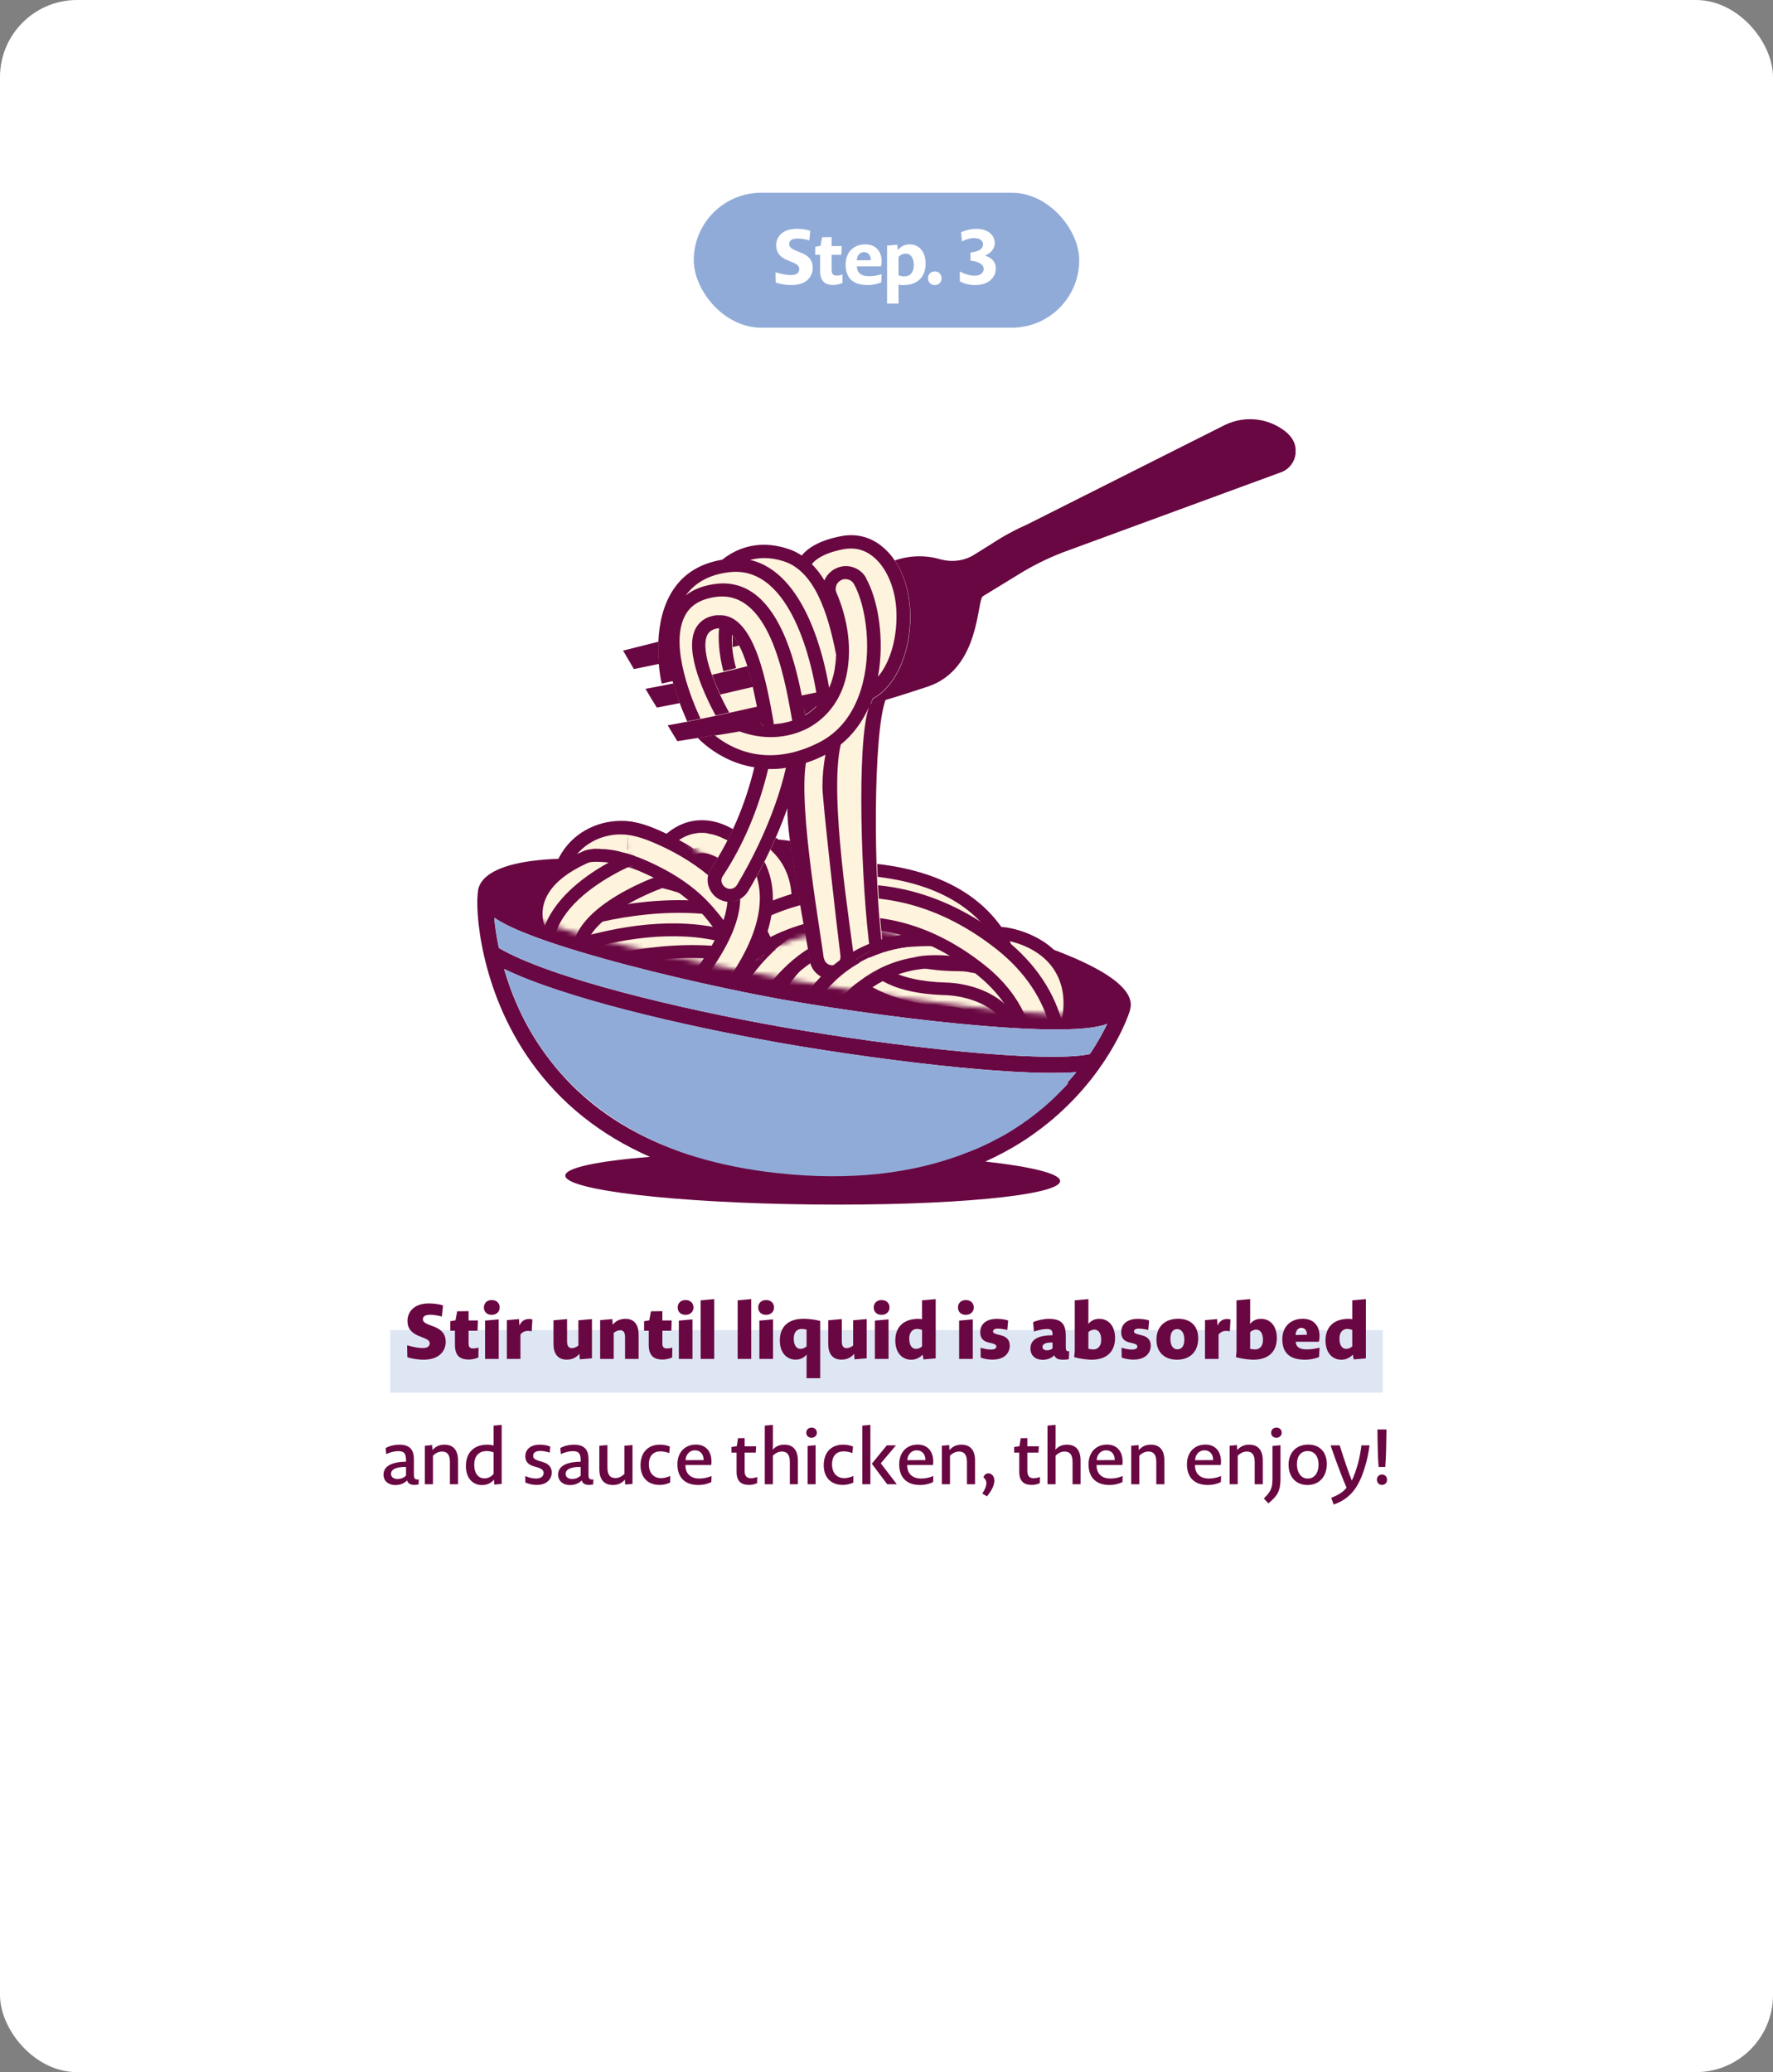 <?xml version="1.0" encoding="UTF-8"?> <svg xmlns="http://www.w3.org/2000/svg" width="368" height="430" viewBox="0 0 368 430" fill="none"><rect x="0" y="0" width="368" height="430" fill="#808080" stroke="none"/><rect width="368" height="430" rx="16" fill="white"></rect><rect x="144" y="40" width="80" height="28" rx="14" fill="#91ABD8"></rect><path d="M168.687 55.592C168.687 57.144 167.663 59.16 164.239 59.16C163.359 59.16 162.031 59.016 161.007 58.616L160.959 56.504C162.383 56.936 163.343 57.08 164.143 57.08C165.503 57.08 165.887 56.456 165.887 55.848C165.887 55.352 165.695 54.952 164.591 54.472L163.839 54.168C161.599 53.32 161.103 52.2 161.103 50.888C161.119 49.144 162.415 47.48 165.359 47.48C166.143 47.48 167.215 47.576 168.175 47.88L167.983 49.88C166.927 49.592 166.127 49.496 165.567 49.496C164.239 49.496 163.807 50.008 163.807 50.632C163.807 51.16 164.031 51.544 165.343 52.072L166.095 52.376C168.207 53.16 168.687 54.328 168.687 55.592ZM174.845 58.728C174.221 59 173.517 59.144 172.973 59.144C171.501 59.144 170.221 58.584 170.221 56.232V52.872H169.213V51.208L170.301 51.032L170.621 49.24L172.605 49.208V51.064H174.717L174.621 52.872H172.605V55.976C172.605 56.92 173.021 57.192 173.677 57.192C173.965 57.192 174.317 57.16 174.877 56.968L174.845 58.728ZM182.908 58.584C182.044 58.968 181.004 59.16 180.108 59.16C176.716 59.16 175.516 57.368 175.516 54.888C175.516 52.424 177.084 50.712 179.612 50.712C181.676 50.712 182.988 52.04 182.988 54.28C182.988 54.552 182.956 54.904 182.86 55.272H177.852C177.868 56.6 178.716 57.32 180.348 57.32C181.1 57.32 181.932 57.224 182.988 56.904L182.908 58.584ZM180.748 53.992C180.748 52.92 180.156 52.328 179.324 52.328C178.572 52.328 177.9 52.888 177.836 54.024L180.748 53.992ZM192.117 54.696C192.117 57.336 190.581 59.176 187.381 59.176C187.061 59.176 186.757 59.128 186.501 59.048V63H184.117V50.968L186.261 50.776L186.325 51.912C187.125 51 187.925 50.712 188.821 50.712C190.677 50.712 192.117 52.136 192.117 54.696ZM189.669 55.032C189.669 53.32 188.869 52.632 188.021 52.632C187.509 52.632 186.981 52.808 186.501 53.304V57.128C186.917 57.288 187.349 57.352 187.717 57.352C188.933 57.352 189.669 56.504 189.669 55.032ZM195.428 57.768C195.428 58.568 194.868 59.16 194.004 59.16C193.172 59.16 192.612 58.552 192.612 57.72C192.612 56.92 193.156 56.328 194.036 56.328C194.868 56.328 195.428 56.92 195.428 57.768ZM206.699 55.688C206.699 57.384 205.371 59.16 202.395 59.16C201.275 59.16 200.155 58.92 199.227 58.376L199.211 56.328C200.363 56.952 201.371 57.208 202.331 57.208C203.547 57.208 204.171 56.568 204.171 55.816C204.171 55.112 203.563 54.296 201.435 54.088V52.408C203.483 52.184 204.043 51.432 204.043 50.728C204.043 50.024 203.435 49.4 202.187 49.4C201.499 49.4 200.683 49.592 199.659 50.088L199.483 48.2C200.587 47.704 201.659 47.48 202.603 47.48C205.227 47.48 206.475 48.936 206.475 50.456C206.475 51.256 206.027 52.408 204.443 53.032C206.123 53.544 206.699 54.632 206.699 55.688Z" fill="white"></path><rect width="180" height="180" transform="translate(94 78)" fill="white"></rect><g clip-path="url(#clip0_17_102361)"><path d="M234.535 208.866C234.74 206.919 231.871 197.955 168.607 185.61C99.914 172.291 99.555 184.124 99.555 184.124C99.402 184.329 99.299 184.534 99.248 184.79C98.531 188.273 99.504 205.383 110.261 220.392C116.408 228.998 124.656 235.555 134.901 240.062C124.144 240.933 117.331 242.316 117.331 243.956C117.331 246.978 140.28 249.642 168.607 249.949C196.986 250.256 219.987 248.105 220.038 245.083C220.038 243.546 214.096 242.111 204.517 241.036C210.1 238.526 215.172 235.247 219.628 231.252C230.847 221.211 234.33 210.3 234.484 209.839C234.586 209.532 234.586 209.225 234.484 208.917L234.535 208.866ZM226.134 218.753C217.016 220.648 186.127 217.318 162.051 213.066C141.407 209.429 114.155 202.975 103.551 196.725C103.039 194.318 102.731 192.166 102.578 190.425C105.241 192.269 111.183 194.984 125.271 198.928C138.794 202.719 153.445 205.792 161.897 207.329C175.216 209.686 191.249 211.837 203.748 212.862C210.356 213.425 215.376 213.63 219.167 213.63C225.314 213.63 228.285 213.066 229.822 212.452C229.002 214.142 227.824 216.345 226.185 218.753H226.134ZM217.272 228.895C211.535 233.967 204.773 237.808 197.089 240.319C188.944 239.653 179.211 239.192 168.71 239.089C159.284 238.987 150.474 239.14 142.892 239.55C130.086 235.401 120.046 228.332 112.976 218.445C108.725 212.554 106.163 206.407 104.627 201.08C116.921 207.073 141.253 212.759 161.487 216.345C173.423 218.445 187.51 220.392 199.138 221.519C205.183 222.082 212.354 222.646 218.245 222.646C220.089 222.646 221.831 222.594 223.368 222.492C221.677 224.592 219.628 226.795 217.272 228.895Z" fill="#690742"></path><path d="M226.134 218.752C217.016 220.648 186.127 217.318 162.051 213.066C141.407 209.429 114.155 202.975 103.551 196.725C103.039 194.318 102.732 192.166 102.578 190.425C105.242 192.269 111.184 194.984 125.271 198.928C138.795 202.719 153.445 205.792 161.897 207.329C175.216 209.685 191.25 211.837 203.749 212.861C210.357 213.425 215.377 213.63 219.168 213.63C225.315 213.63 228.286 213.066 229.823 212.452C229.003 214.142 227.825 216.345 226.186 218.752H226.134Z" fill="#91ABD8"></path><path d="M221.525 224.695C221.935 224.234 222.294 223.824 222.704 223.363C222.96 223.055 223.216 222.799 223.421 222.492C221.884 222.594 220.142 222.646 218.298 222.646C212.356 222.646 205.184 222.133 199.191 221.519C187.563 220.392 173.476 218.445 161.54 216.345C141.306 212.759 116.974 207.022 104.68 201.08C106.216 206.458 108.778 212.554 113.029 218.445C114.259 220.187 115.591 221.775 117.025 223.363C117.025 223.363 117.128 223.465 117.179 223.516C118.306 224.746 119.535 225.924 120.765 227.051C120.969 227.205 121.174 227.41 121.379 227.563C121.789 227.922 122.25 228.332 122.711 228.69C122.967 228.895 123.223 229.1 123.479 229.305C123.889 229.612 124.299 229.971 124.76 230.278C125.016 230.483 125.272 230.688 125.58 230.893C126.041 231.2 126.502 231.508 126.912 231.815C127.168 231.969 127.424 232.174 127.68 232.327C128.346 232.737 128.961 233.147 129.627 233.557C129.883 233.71 130.088 233.813 130.344 233.966C130.907 234.274 131.471 234.632 132.034 234.94C132.342 235.093 132.7 235.298 133.007 235.452C133.468 235.657 133.93 235.913 134.339 236.118C134.698 236.272 135.056 236.477 135.466 236.63C135.927 236.835 136.337 237.04 136.798 237.245C137.157 237.399 137.567 237.552 137.976 237.757C138.437 237.962 138.898 238.116 139.411 238.321C139.769 238.474 140.179 238.628 140.538 238.782C141.204 239.038 141.87 239.243 142.587 239.499C147.556 241.138 152.985 242.367 158.825 243.136C173.578 245.082 186.794 244.058 198.064 240.165C198.32 240.062 198.576 240.011 198.832 239.909C199.089 239.806 199.396 239.704 199.652 239.601C199.908 239.499 200.164 239.396 200.42 239.294C200.677 239.191 200.933 239.089 201.24 238.987C201.496 238.884 201.752 238.782 202.008 238.679C202.265 238.577 202.521 238.474 202.777 238.372C203.084 238.218 203.392 238.116 203.699 237.962C204.006 237.808 204.365 237.655 204.672 237.501C204.979 237.347 205.338 237.194 205.645 237.04C205.85 236.938 206.055 236.835 206.311 236.681C206.567 236.528 206.875 236.374 207.131 236.272C207.336 236.169 207.541 236.015 207.797 235.913C208.053 235.759 208.36 235.606 208.617 235.452C208.821 235.35 209.026 235.196 209.231 235.093C209.539 234.889 209.846 234.735 210.153 234.53C210.307 234.427 210.461 234.325 210.614 234.223C211.075 233.915 211.485 233.659 211.946 233.352C212.1 233.249 212.202 233.198 212.305 233.096C212.612 232.891 212.919 232.635 213.278 232.43C213.432 232.327 213.585 232.174 213.739 232.071C214.046 231.866 214.303 231.661 214.559 231.456C214.712 231.354 214.866 231.2 215.02 231.098C215.327 230.893 215.583 230.637 215.891 230.381C216.044 230.278 216.147 230.176 216.3 230.073C216.71 229.715 217.12 229.356 217.53 228.998C217.991 228.588 218.452 228.178 218.913 227.717C218.964 227.666 219.067 227.614 219.118 227.512C219.528 227.102 219.937 226.692 220.347 226.283C220.398 226.231 220.45 226.18 220.552 226.078C220.962 225.668 221.372 225.258 221.73 224.797C221.73 224.797 221.73 224.797 221.782 224.746L221.525 224.695Z" fill="#91ABD8"></path><path d="M223.317 212.042C198.472 212.042 138.999 200.823 116.307 194.164C100.785 189.605 98.941 186.941 99.248 184.79C99.248 184.79 99.248 183.407 100.888 181.972C105.498 177.926 121.019 175.057 168.557 184.278C208.666 192.064 231.411 199.901 234.382 206.971C234.996 208.405 234.587 209.429 234.382 209.788C233.511 211.376 229.515 212.093 223.368 212.093L223.317 212.042ZM119.329 180.948C108.879 180.948 104.73 182.587 103.142 183.765C102.168 184.482 102.066 184.995 102.066 184.995C102.168 185.353 103.807 188.376 127.781 194.318C167.327 204.102 227.312 212.196 231.872 208.456C231.872 208.354 231.872 208.046 231.513 207.585C229.618 204.768 219.68 197.084 168.044 187.044C144.327 182.433 129.113 180.999 119.38 180.999L119.329 180.948Z" fill="#690742"></path><mask id="mask0_17_102361" style="mask-type:luminance" maskUnits="userSpaceOnUse" x="100" y="164" width="134" height="47"><path d="M233.1 209.071C229.514 216.857 99.35 194.42 100.63 184.943C100.63 184.943 104.37 154.208 172.756 167.527C243.96 181.358 233.151 209.071 233.151 209.071H233.1Z" fill="white"></path></mask><g mask="url(#mask0_17_102361)"><path d="M139.921 182.894C139.101 182.894 138.23 182.689 137.462 182.177C135.31 180.845 134.593 178.028 135.874 175.876C136.13 175.467 138.538 171.625 143.148 170.498C145.351 169.985 148.783 169.883 152.83 172.496C155.032 173.879 155.647 176.799 154.264 178.95C152.881 181.153 149.961 181.767 147.809 180.384C146.887 179.821 145.197 178.745 143.865 180.743C142.943 182.126 141.406 182.894 139.87 182.894H139.921Z" fill="#690742"></path><path d="M139.921 180.333C139.563 180.333 139.204 180.231 138.846 180.026C137.872 179.462 137.565 178.182 138.128 177.208C138.333 176.85 140.178 173.93 143.763 173.059C146.222 172.496 148.835 173.059 151.447 174.698C152.42 175.313 152.677 176.594 152.062 177.516C151.447 178.489 150.167 178.745 149.193 178.13C147.554 177.055 146.017 176.696 144.737 177.003C142.79 177.464 141.663 179.257 141.663 179.257C141.253 179.872 140.587 180.231 139.921 180.231V180.333Z" fill="#FEF3DD"></path><path d="M157.235 205.229C155.237 205.229 153.393 203.948 152.778 201.95C151.497 198.006 149.346 193.959 146.99 191.091C145.965 189.81 144.889 188.632 143.711 187.556C141.047 185.097 137.82 183.048 133.927 181.307C132.288 180.538 130.392 179.77 128.907 179.77C127.934 179.77 127.012 180.026 126.192 180.436C124.604 181.307 123.733 183.048 123.836 184.995C123.989 187.556 122.043 189.81 119.43 189.964C116.869 190.117 114.615 188.171 114.461 185.558C114.103 180.026 116.818 174.903 121.582 172.24C123.784 171.01 126.294 170.344 128.856 170.344C132.185 170.344 135.156 171.574 137.718 172.752C142.533 174.955 146.529 177.516 149.961 180.641C151.497 182.075 152.932 183.56 154.212 185.148C157.286 188.837 160.052 193.959 161.691 199.082C162.46 201.541 161.128 204.204 158.669 204.973C158.208 205.126 157.696 205.178 157.235 205.178V205.229Z" fill="#690742"></path><path d="M157.236 202.565C156.365 202.565 155.597 202.002 155.289 201.182C153.957 196.93 151.601 192.525 148.988 189.451C147.913 188.12 146.735 186.839 145.454 185.661C142.585 183.048 139.102 180.846 134.953 178.95C132.955 178.028 130.855 177.157 128.857 177.157C127.422 177.157 126.039 177.516 124.861 178.182C122.402 179.565 120.968 182.28 121.173 185.251C121.224 186.378 120.405 187.351 119.278 187.402C118.202 187.556 117.229 186.634 117.126 185.507C116.819 180.999 119.021 176.85 122.863 174.698C124.656 173.674 126.91 173.11 128.908 173.162C131.674 173.162 134.389 174.289 136.694 175.313C141.253 177.362 145.044 179.821 148.271 182.741C149.706 184.073 151.037 185.456 152.216 186.941C155.136 190.425 157.697 195.24 159.234 200.004C159.592 201.08 158.977 202.207 157.902 202.565C157.697 202.616 157.492 202.668 157.287 202.668L157.236 202.565Z" fill="#FEF3DD"></path><path d="M136.591 217.574C134.132 217.574 131.571 217.523 128.959 217.421C126.346 217.318 124.348 215.115 124.451 212.554C124.553 209.993 126.705 208.046 129.317 208.046C153.444 209.02 165.021 205.075 170.503 201.592C173.166 199.901 174.652 196.93 174.447 193.652C174.242 190.271 172.398 187.351 169.427 185.866C151.395 176.952 121.326 195.445 111.235 203.333C109.186 204.921 106.266 204.563 104.626 202.514C103.038 200.465 103.397 197.545 105.446 195.906C107.136 194.625 146.631 164.095 173.576 177.465C179.518 180.384 183.463 186.429 183.821 193.14C184.18 199.85 181.106 205.946 175.574 209.481C167.173 214.859 154.059 217.574 136.591 217.574Z" fill="#690742"></path><path d="M136.641 214.91C134.182 214.91 131.672 214.859 129.059 214.757C127.932 214.757 127.062 213.783 127.113 212.657C127.113 211.53 128.24 210.71 129.213 210.71C149.191 211.53 163.534 209.224 171.935 203.846C175.419 201.643 177.365 197.75 177.109 193.498C176.853 189.144 174.445 185.404 170.603 183.458C147.398 171.983 109.952 200.875 109.594 201.182C108.723 201.899 107.442 201.694 106.776 200.823C106.11 199.953 106.264 198.672 107.135 198.006C108.774 196.725 146.988 167.219 172.448 179.821C177.621 182.382 180.9 187.402 181.207 193.242C181.514 198.979 178.902 204.204 174.189 207.227C166.198 212.349 153.648 214.91 136.692 214.91H136.641Z" fill="#FEF3DD"></path><path d="M153.394 196.162C152.626 196.162 151.909 195.752 151.55 195.035C146.172 184.534 124.554 185.814 124.35 185.814C123.274 185.814 122.249 185.046 122.147 183.868C122.096 182.741 122.915 181.767 124.042 181.665C125.015 181.665 148.579 180.179 155.187 193.088C155.7 194.113 155.29 195.342 154.317 195.855C154.009 196.008 153.702 196.059 153.394 196.059V196.162Z" fill="#FEF3DD"></path><path d="M148.27 199.184C147.246 199.184 146.17 198.826 145.299 198.108C135.976 190.476 120.506 192.678 120.353 192.678C117.791 193.088 115.384 191.347 114.974 188.785C114.564 186.224 116.306 183.816 118.867 183.407C119.687 183.304 138.486 180.436 151.19 190.834C153.188 192.474 153.495 195.445 151.856 197.442C150.934 198.569 149.602 199.184 148.219 199.184H148.27Z" fill="#690742"></path><path d="M153.392 198.774C151.702 198.774 150.062 197.852 149.192 196.213C145.401 188.837 129.675 188.068 124.501 188.427C121.991 188.529 119.686 186.634 119.532 184.073C119.378 181.511 121.325 179.258 123.886 179.104C126.55 178.95 150.319 177.772 157.541 191.961C158.72 194.267 157.798 197.084 155.492 198.262C154.826 198.621 154.058 198.774 153.341 198.774H153.392Z" fill="#690742"></path><path d="M148.27 199.184C147.246 199.184 146.17 198.826 145.299 198.108C135.976 190.476 120.506 192.678 120.353 192.678C117.791 193.088 115.384 191.347 114.974 188.785C114.564 186.224 116.306 183.816 118.867 183.407C119.687 183.304 138.486 180.436 151.19 190.834C153.188 192.474 153.495 195.445 151.856 197.442C150.934 198.569 149.602 199.184 148.219 199.184H148.27Z" fill="#FEF3DD"></path><path d="M217.168 219.982C216.605 219.982 216.041 219.879 215.529 219.674C213.122 218.752 211.892 216.037 212.814 213.63C213.788 211.017 214.658 207.38 213.224 205.024C211.738 202.668 208.204 201.797 206.923 201.643C198.573 200.414 193.144 197.801 190.531 193.805C188.789 191.091 188.687 188.273 189.199 186.531C189.916 184.021 192.478 182.587 194.988 183.304C197.293 183.97 198.727 186.275 198.317 188.58C198.573 189.195 200.674 191.295 208.05 192.371C208.716 192.371 216.963 193.344 221.164 200.004C223.981 204.512 224.135 210.249 221.625 216.959C220.908 218.855 219.115 219.982 217.22 219.982H217.168Z" fill="#690742"></path><path d="M217.168 217.318C217.168 217.318 216.707 217.318 216.451 217.164C215.427 216.755 214.863 215.628 215.273 214.552C217.015 209.89 217.066 206.202 215.427 203.59C212.917 199.594 207.179 199.03 207.128 198.979C199.7 197.903 194.885 195.65 192.734 192.32C191.043 189.759 191.658 187.453 191.709 187.197C192.017 186.122 193.144 185.507 194.219 185.814C195.295 186.122 195.91 187.197 195.654 188.273C195.654 188.376 195.5 189.195 196.268 190.271C197.139 191.551 199.803 193.805 207.692 194.984C207.896 194.984 215.324 195.701 218.91 201.438C221.266 205.229 221.369 210.095 219.115 215.986C218.808 216.806 218.039 217.267 217.22 217.267L217.168 217.318Z" fill="#FEF3DD"></path><path d="M104.319 205.383C102.629 205.383 100.989 204.461 100.17 202.873C98.992 200.567 99.862 197.75 102.116 196.521C103.602 195.752 138.896 177.516 166.302 193.037C168.556 194.318 169.324 197.186 168.095 199.44C166.814 201.694 163.946 202.514 161.692 201.233C138.794 188.273 106.778 204.717 106.47 204.87C105.753 205.229 105.036 205.383 104.319 205.383Z" fill="#690742"></path><path d="M104.317 202.667C103.6 202.667 102.883 202.258 102.524 201.592C102.012 200.618 102.371 199.389 103.395 198.877C104.83 198.108 138.895 180.538 165.02 195.342C165.993 195.906 166.352 197.135 165.788 198.108C165.225 199.082 163.995 199.389 163.022 198.877C138.792 185.148 105.598 202.309 105.239 202.463C104.932 202.616 104.625 202.667 104.317 202.667Z" fill="#FEF3DD"></path><path d="M109.133 208.661C106.982 208.661 105.035 207.175 104.574 204.973C104.165 203.129 104.933 201.233 106.418 200.158C108.98 198.313 138.947 184.534 159.027 196.367C161.281 197.699 161.998 200.567 160.666 202.77C159.335 204.973 156.466 205.741 154.263 204.409C138.537 195.137 113.488 206.971 111.746 207.841C111.234 208.149 110.67 208.405 110.055 208.507C109.748 208.559 109.441 208.61 109.185 208.61L109.133 208.661Z" fill="#690742"></path><path d="M109.134 205.997C108.212 205.997 107.392 205.331 107.187 204.409C107.034 203.641 107.341 202.77 108.007 202.309C110.107 200.772 138.947 187.607 157.696 198.672C158.669 199.235 158.976 200.465 158.413 201.438C157.85 202.411 156.62 202.719 155.647 202.155C138.435 191.961 111.746 204.921 110.363 205.587C110.158 205.741 109.851 205.895 109.595 205.946C109.441 205.946 109.339 205.946 109.185 205.946L109.134 205.997Z" fill="#FEF3DD"></path><path d="M107.033 214.706C105.343 214.706 103.703 213.784 102.884 212.196C101.654 209.89 102.576 207.073 104.83 205.844C106.316 205.075 141.662 186.839 169.016 202.36C171.27 203.641 172.038 206.509 170.809 208.763C169.58 211.017 166.66 211.837 164.406 210.556C141.405 197.545 109.492 214.04 109.184 214.193C108.467 214.552 107.75 214.757 106.982 214.757L107.033 214.706Z" fill="#690742"></path><path d="M107.032 212.042C106.315 212.042 105.598 211.632 105.239 210.966C104.727 209.993 105.086 208.763 106.11 208.251C107.544 207.483 141.61 189.912 167.735 204.716C168.708 205.28 169.066 206.509 168.503 207.483C167.94 208.456 166.71 208.763 165.737 208.251C141.507 194.523 108.313 211.683 107.954 211.837C107.647 211.991 107.34 212.042 107.032 212.042Z" fill="#FEF3DD"></path><path d="M200.213 233.454C199.649 233.454 199.086 233.352 198.573 233.147C196.166 232.225 194.936 229.51 195.859 227.102C196.524 225.36 196.473 224.285 196.268 223.926C196.012 223.465 194.936 223.107 194.322 223.004C176.239 222.184 169.272 214.296 168.555 213.374C166.916 211.376 167.223 208.405 169.221 206.766C171.219 205.126 174.139 205.434 175.778 207.38C175.983 207.636 181.157 213.015 195.039 213.63C195.859 213.681 201.34 214.296 204.208 218.906C205.54 221.057 206.718 224.797 204.618 230.381C203.901 232.276 202.108 233.403 200.213 233.403V233.454Z" fill="#690742"></path><path d="M200.215 230.79C200.215 230.79 199.703 230.79 199.498 230.637C198.422 230.227 197.91 229.049 198.32 227.973C199.242 225.565 199.293 223.721 198.525 222.492C197.398 220.648 194.683 220.34 194.631 220.34C177.215 219.572 170.863 211.991 170.607 211.683C169.889 210.812 170.043 209.532 170.914 208.763C171.785 208.046 173.065 208.149 173.783 209.019C173.834 209.122 179.469 215.525 194.939 216.191C195.195 216.191 199.754 216.652 202.008 220.238C203.494 222.645 203.596 225.719 202.213 229.407C201.906 230.227 201.137 230.739 200.266 230.739L200.215 230.79Z" fill="#FEF3DD"></path><path d="M211.997 221.621C209.487 221.621 207.386 219.623 207.335 217.062C207.028 208.558 200.42 208.302 199.088 208.302C183.054 208.149 177.368 201.95 176.805 201.284C175.114 199.287 175.422 196.367 177.368 194.676C179.315 193.037 182.183 193.242 183.874 195.137C184.13 195.393 188.023 198.826 199.037 198.928C206.003 198.928 216.3 203.436 216.71 216.755C216.812 219.316 214.763 221.519 212.202 221.621C212.15 221.621 212.099 221.621 212.048 221.621H211.997Z" fill="#690742"></path><path d="M211.994 219.009C210.867 219.009 209.996 218.138 209.945 217.011C209.586 205.639 199.444 205.69 198.983 205.69C183.922 205.536 178.953 199.85 178.748 199.594C178.031 198.723 178.134 197.443 179.005 196.674C179.875 195.957 181.156 196.059 181.873 196.879C181.976 196.982 186.176 201.438 198.931 201.541C199.034 201.541 199.085 201.541 199.187 201.541C204.259 201.541 213.633 204.717 213.992 216.806C213.992 217.933 213.121 218.906 211.994 218.957H211.943L211.994 219.009Z" fill="#FEF3DD"></path><path d="M207.998 225.514C207.742 225.514 207.486 225.514 207.178 225.463C204.617 225.053 202.927 222.594 203.336 220.033C203.849 217.164 202.926 216.089 202.619 215.73C201.031 213.783 197.292 213.271 196.113 213.22C178.85 212.759 174.701 205.126 174.035 203.59C173.011 201.233 174.086 198.467 176.494 197.442C178.799 196.418 181.412 197.442 182.539 199.645C182.795 200.004 185.561 203.59 196.37 203.897C197.189 203.897 205.232 204.153 209.893 209.737C211.686 211.888 213.633 215.73 212.659 221.621C212.25 223.926 210.303 225.514 208.049 225.514H207.998Z" fill="#690742"></path><path d="M207.999 222.85C207.999 222.85 207.743 222.85 207.64 222.85C206.513 222.646 205.745 221.57 205.95 220.494C206.411 217.779 206.001 215.679 204.669 214.091C201.954 210.812 196.217 210.659 196.166 210.659C180.183 210.198 176.751 203.385 176.444 202.616C175.983 201.592 176.444 200.362 177.519 199.901C178.544 199.44 179.722 199.901 180.183 200.926C180.286 201.131 183.103 206.151 196.268 206.509C196.524 206.509 203.849 206.663 207.845 211.427C209.945 213.988 210.714 217.267 209.996 221.211C209.843 222.236 208.972 222.902 207.947 222.902L207.999 222.85Z" fill="#FEF3DD"></path><path d="M202.467 228.69C201.903 228.69 201.34 228.588 200.827 228.383C198.42 227.461 197.19 224.746 198.112 222.338C198.778 220.597 198.727 219.521 198.522 219.162C198.266 218.701 197.19 218.343 196.576 218.24C178.493 217.421 171.526 209.532 170.809 208.61C169.17 206.612 169.477 203.641 171.475 202.002C173.473 200.362 176.393 200.67 178.032 202.616C178.237 202.872 183.411 208.251 197.293 208.866C198.112 208.917 203.594 209.532 206.462 214.142C207.794 216.294 208.972 220.033 206.872 225.617C206.155 227.512 204.362 228.639 202.467 228.639V228.69Z" fill="#690742"></path><path d="M202.469 226.026C202.469 226.026 201.957 226.026 201.752 225.873C200.676 225.463 200.164 224.285 200.574 223.209C201.496 220.801 201.547 218.957 200.779 217.728C199.652 215.884 196.937 215.576 196.885 215.576C179.469 214.808 173.117 207.227 172.861 206.919C172.143 206.048 172.297 204.768 173.168 203.999C174.039 203.282 175.319 203.385 176.037 204.307C176.19 204.46 181.774 210.812 197.193 211.478C197.449 211.478 202.008 211.939 204.262 215.525C205.747 217.933 205.85 221.006 204.467 224.695C204.159 225.514 203.391 226.026 202.52 226.026H202.469Z" fill="#FEF3DD"></path><path d="M166.661 220.34C166.098 220.34 165.534 220.238 164.971 220.033C162.563 219.111 161.334 216.396 162.256 213.988C165.995 204.102 179.468 186.941 203.595 192.679C206.105 193.293 207.693 195.803 207.078 198.313C206.464 200.823 203.954 202.36 201.444 201.797C179.365 196.52 171.374 216.447 171.067 217.318C170.35 219.162 168.557 220.34 166.661 220.34Z" fill="#690742"></path><path d="M166.661 217.677C166.661 217.677 166.149 217.677 165.944 217.523C164.868 217.113 164.356 215.935 164.766 214.859C164.868 214.603 175.165 188.581 203.031 195.189C204.158 195.445 204.824 196.572 204.568 197.648C204.312 198.774 203.185 199.44 202.109 199.184C177.726 193.396 169.018 215.372 168.659 216.294C168.352 217.113 167.583 217.626 166.712 217.626L166.661 217.677Z" fill="#FEF3DD"></path><path d="M160.411 219.623C159.95 219.623 159.489 219.572 159.028 219.418C156.569 218.65 155.186 216.037 155.955 213.579C159.387 202.514 173.115 182.843 200.675 187.658C203.236 188.119 204.926 190.527 204.516 193.088C204.055 195.65 201.648 197.34 199.087 196.93C172.859 192.371 165.226 215.423 164.919 216.396C164.304 218.394 162.46 219.674 160.462 219.674L160.411 219.623Z" fill="#690742"></path><path d="M160.412 217.011C160.412 217.011 160.003 217.011 159.798 216.908C158.722 216.55 158.107 215.423 158.466 214.347C158.568 214.04 168.045 184.585 200.215 190.22C201.342 190.425 202.059 191.5 201.905 192.576C201.7 193.703 200.625 194.42 199.549 194.266C170.965 189.298 162.769 214.501 162.41 215.576C162.154 216.447 161.334 217.011 160.464 217.011H160.412Z" fill="#FEF3DD"></path><path d="M205.234 201.745C203.595 201.745 202.007 200.875 201.136 199.338C191.864 182.843 159.848 189.605 159.541 189.656C157.031 190.22 154.521 188.58 153.957 186.07C153.394 183.56 154.982 181.05 157.543 180.487C159.131 180.128 196.679 172.188 209.332 194.728C210.613 196.981 209.793 199.85 207.539 201.131C206.822 201.541 206.002 201.745 205.234 201.745Z" fill="#690742"></path><path d="M205.232 199.133C204.515 199.133 203.798 198.774 203.439 198.109C193.194 179.923 159.334 187.095 158.976 187.146C157.849 187.351 156.773 186.685 156.517 185.558C156.261 184.431 156.978 183.356 158.105 183.099C159.642 182.792 195.346 175.211 207.025 196.059C207.589 197.033 207.23 198.313 206.257 198.877C205.95 199.031 205.591 199.133 205.232 199.133Z" fill="#FEF3DD"></path><path d="M150.781 213.886C149.705 213.886 148.578 213.476 147.707 212.708C145.761 211.017 145.556 208.046 147.246 206.1C157.389 194.471 158.004 187.914 157.491 185.046C156.928 181.972 154.674 180.743 154.572 180.692C152.318 179.513 151.396 176.696 152.523 174.442C153.65 172.137 156.365 171.164 158.67 172.291C159.336 172.598 165.073 175.518 166.661 182.997C168.351 191.142 164.202 200.977 154.315 212.298C153.393 213.374 152.113 213.886 150.781 213.886Z" fill="#690742"></path><path d="M150.78 211.273C150.319 211.273 149.806 211.12 149.448 210.761C148.577 209.993 148.526 208.712 149.243 207.841C159.642 195.906 160.871 188.529 160.052 184.431C159.181 180.128 155.902 178.438 155.749 178.387C154.724 177.874 154.314 176.645 154.775 175.62C155.288 174.596 156.466 174.186 157.49 174.647C157.695 174.75 162.715 177.157 163.996 183.509C165.533 190.783 161.588 199.901 152.265 210.556C151.856 211.017 151.292 211.273 150.729 211.273H150.78Z" fill="#FEF3DD"></path><path d="M215.222 229.51C214.556 229.51 213.89 229.356 213.224 229.049C210.868 227.973 209.843 225.155 210.97 222.799C211.995 220.596 212.148 217.933 211.431 214.91C210.048 209.019 205.95 204.819 202.774 202.258C179.722 183.919 159.232 197.647 158.361 198.262C156.21 199.748 153.341 199.184 151.856 197.084C150.37 194.932 150.882 192.064 153.034 190.578C153.29 190.373 179.979 172.188 208.665 194.932C214.863 199.85 219.013 206.048 220.601 212.759C221.83 217.881 221.471 222.594 219.525 226.795C218.705 228.485 217.015 229.51 215.273 229.51H215.222Z" fill="#690742"></path><path d="M215.221 226.897C214.914 226.897 214.658 226.846 214.35 226.692C213.326 226.231 212.865 225.002 213.377 223.977C214.658 221.211 214.863 217.984 213.992 214.398C212.404 207.79 207.896 203.077 204.413 200.311C179.773 180.692 157.797 195.547 156.875 196.213C155.953 196.879 154.673 196.623 154.007 195.701C153.341 194.779 153.597 193.498 154.519 192.832C154.775 192.679 179.876 175.569 206.974 197.084C212.711 201.643 216.502 207.329 217.987 213.425C219.063 217.984 218.756 222.082 217.065 225.719C216.707 226.487 215.99 226.897 215.221 226.897Z" fill="#FEF3DD"></path><path d="M115.641 197.391C114.155 197.391 112.67 196.725 111.748 195.445C110.313 193.498 109.135 189.912 110.57 186.07C112.619 180.384 119.278 176.235 130.957 173.418C133.467 172.803 136.029 174.34 136.643 176.85C137.258 179.36 135.721 181.921 133.211 182.536C121.686 185.302 119.79 188.58 119.483 189.195C119.329 189.502 119.329 189.81 119.483 190.066C121.02 192.166 120.507 194.984 118.458 196.52C117.639 197.135 116.665 197.391 115.743 197.391H115.641Z" fill="#690742"></path><path d="M115.539 194.676C114.924 194.676 114.31 194.42 113.9 193.857C113.08 192.73 111.953 190.015 113.08 186.941C114.822 182.177 121.02 178.489 131.573 175.928C132.649 175.672 133.776 176.338 134.083 177.464C134.339 178.591 133.673 179.667 132.546 179.975C120.662 182.843 117.691 186.429 116.973 188.324C116.308 190.066 117.178 191.449 117.23 191.5C117.844 192.422 117.639 193.703 116.717 194.369C116.359 194.625 115.949 194.779 115.488 194.779L115.539 194.676Z" fill="#FEF3DD"></path><path d="M117.33 205.178C115.383 205.178 113.539 203.948 112.873 201.95C108.417 188.427 124.092 179.001 134.029 175.569C136.488 174.698 139.152 176.03 139.972 178.438C140.842 180.897 139.51 183.56 137.103 184.431C136.898 184.482 119.174 191.091 121.786 199.031C122.606 201.489 121.274 204.153 118.815 204.973C118.303 205.126 117.842 205.229 117.33 205.229V205.178Z" fill="#690742"></path><path d="M117.331 202.565C116.46 202.565 115.641 202.002 115.385 201.131C110.621 186.634 133.877 178.387 134.902 178.028C135.977 177.669 137.156 178.233 137.514 179.309C137.873 180.384 137.309 181.563 136.234 181.921C136.029 181.972 115.795 189.195 119.278 199.85C119.636 200.926 119.022 202.104 117.946 202.463C117.741 202.514 117.536 202.565 117.28 202.565H117.331Z" fill="#FEF3DD"></path><mask id="mask1_17_102361" style="mask-type:luminance" maskUnits="userSpaceOnUse" x="129" y="169" width="41" height="40"><path d="M129.777 169.115L130.392 184.79L155.902 208.354L169.836 202.616L146.016 172.547L129.777 169.115Z" fill="white"></path></mask><g mask="url(#mask1_17_102361)"><path d="M157.235 205.229C155.237 205.229 153.393 203.948 152.778 201.95C151.497 198.006 149.346 193.959 146.99 191.091C145.965 189.81 144.889 188.632 143.711 187.556C141.047 185.097 137.82 183.048 133.927 181.307C132.288 180.538 130.392 179.77 128.907 179.77C127.934 179.77 127.012 180.026 126.192 180.436C124.604 181.307 123.733 183.048 123.836 184.995C123.989 187.556 122.043 189.81 119.43 189.964C116.869 190.117 114.615 188.171 114.461 185.558C114.103 180.026 116.818 174.903 121.582 172.24C123.784 171.01 126.294 170.344 128.856 170.344C132.185 170.344 135.156 171.574 137.718 172.752C142.533 174.955 146.529 177.516 149.961 180.641C151.497 182.075 152.932 183.56 154.212 185.148C157.286 188.837 160.052 193.959 161.691 199.082C162.46 201.541 161.128 204.204 158.669 204.973C158.208 205.126 157.696 205.178 157.235 205.178V205.229Z" fill="#690742"></path><path d="M157.236 202.565C156.365 202.565 155.597 202.002 155.289 201.182C153.957 196.93 151.601 192.525 148.988 189.451C147.913 188.12 146.735 186.839 145.454 185.661C142.585 183.048 139.102 180.846 134.953 178.95C132.955 178.028 130.855 177.157 128.857 177.157C127.422 177.157 126.039 177.516 124.861 178.182C122.402 179.565 120.968 182.28 121.173 185.251C121.224 186.378 120.405 187.351 119.278 187.402C118.202 187.556 117.229 186.634 117.126 185.507C116.819 180.999 119.021 176.85 122.863 174.698C124.656 173.674 126.91 173.11 128.908 173.162C131.674 173.162 134.389 174.289 136.694 175.313C141.253 177.362 145.044 179.821 148.271 182.741C149.706 184.073 151.037 185.456 152.216 186.941C155.136 190.425 157.697 195.24 159.234 200.004C159.592 201.08 158.977 202.207 157.902 202.565C157.697 202.616 157.492 202.668 157.287 202.668L157.236 202.565Z" fill="#FEF3DD"></path></g><path d="M121.633 176.235C121.633 176.235 126.397 175.774 130.085 177.157L130.29 173.264C130.29 173.264 125.014 174.135 124.86 174.186C124.706 174.237 121.633 176.235 121.633 176.235Z" fill="#FEF3DD"></path><path d="M121.324 176.491C121.324 176.491 122.246 176.235 123.066 176.184L122.554 175.313L121.427 176.235L121.324 176.491Z" fill="#FEF3DD"></path><path d="M122.145 178.95C122.145 178.95 125.782 178.335 130.239 179.975L131.775 177.618C131.775 177.618 127.114 175.928 123.016 176.184L122.094 178.95H122.145Z" fill="#690742"></path><path d="M144.172 213.681C143.096 213.681 141.969 213.271 141.098 212.503C139.151 210.812 138.947 207.841 140.637 205.895C150.78 194.267 151.394 187.71 150.882 184.841C150.319 181.768 148.065 180.538 147.962 180.487C145.708 179.309 144.786 176.491 145.913 174.237C147.04 171.932 149.755 171.01 152.06 172.086C152.726 172.393 158.463 175.313 160.051 182.792C161.742 190.937 157.593 200.772 147.706 212.093C146.784 213.169 145.503 213.681 144.172 213.681Z" fill="#690742"></path><path d="M144.17 211.017C143.709 211.017 143.197 210.864 142.839 210.505C141.968 209.737 141.916 208.456 142.634 207.585C153.032 195.65 154.262 188.273 153.442 184.175C152.571 179.821 149.293 178.182 149.139 178.079C148.115 177.567 147.705 176.338 148.166 175.313C148.678 174.288 149.856 173.879 150.881 174.34C151.086 174.442 156.106 176.85 157.387 183.202C158.923 190.476 154.979 199.594 145.656 210.249C145.246 210.71 144.683 210.966 144.119 210.966L144.17 211.017Z" fill="#FEF3DD"></path><mask id="mask2_17_102361" style="mask-type:luminance" maskUnits="userSpaceOnUse" x="141" y="171" width="12" height="8"><path d="M152.009 173.828L148.065 178.848L144.069 176.133L141.969 171.983L148.218 171.727L152.009 173.828Z" fill="white"></path></mask><g mask="url(#mask2_17_102361)"><path d="M139.921 180.333C139.562 180.333 139.204 180.231 138.896 180.026C137.923 179.462 137.616 178.182 138.179 177.209C138.282 177.055 140.382 173.571 144.48 172.957C146.734 172.649 149.09 173.213 151.498 174.75C152.471 175.364 152.727 176.645 152.113 177.618C151.498 178.592 150.217 178.848 149.295 178.233C147.758 177.26 146.375 176.85 145.146 177.055C142.994 177.362 141.765 179.36 141.765 179.36C141.355 180.026 140.689 180.384 139.972 180.384L139.921 180.333Z" fill="#FEF3DD"></path></g><mask id="mask3_17_102361" style="mask-type:luminance" maskUnits="userSpaceOnUse" x="121" y="198" width="40" height="19"><path d="M160.157 205.075C160.157 205.075 155.956 212.042 155.137 216.242L125.323 210.505L121.84 201.797L128.909 198.467L147.555 200.055L160.157 205.075Z" fill="white"></path></mask><g mask="url(#mask3_17_102361)"><path d="M110.982 218.394C108.83 218.394 106.935 216.908 106.423 214.757C106.013 212.913 106.73 211.017 108.216 209.89C110.777 207.995 140.641 194.164 160.824 206.1C163.078 207.431 163.795 210.3 162.463 212.503C161.132 214.757 158.263 215.474 156.06 214.142C140.334 204.87 115.285 216.703 113.543 217.574C113.031 217.881 112.518 218.138 111.904 218.24C111.596 218.291 111.289 218.342 110.982 218.342V218.394Z" fill="#690742"></path><path d="M110.981 215.73C110.059 215.73 109.239 215.115 109.034 214.142C108.829 213.373 109.188 212.503 109.854 212.042C111.954 210.505 140.692 197.289 159.543 208.405C160.516 208.968 160.823 210.197 160.26 211.171C159.696 212.144 158.467 212.451 157.494 211.888C140.282 201.745 113.593 214.654 112.21 215.32C112.005 215.474 111.749 215.576 111.442 215.679C111.288 215.679 111.186 215.679 111.032 215.679L110.981 215.73Z" fill="#FEF3DD"></path></g><mask id="mask4_17_102361" style="mask-type:luminance" maskUnits="userSpaceOnUse" x="146" y="192" width="42" height="24"><path d="M155.442 199.184C155.442 199.184 169.426 189.759 187.202 193.959L155.852 215.064L146.836 211.12L155.442 199.184Z" fill="white"></path></mask><g mask="url(#mask4_17_102361)"><path d="M152.267 218.343C151.806 218.343 151.345 218.291 150.884 218.138C148.425 217.369 147.042 214.757 147.81 212.298C151.242 201.233 165.022 181.563 192.53 186.378C195.091 186.839 196.782 189.246 196.372 191.808C195.911 194.369 193.503 196.059 190.942 195.65C164.715 191.091 157.082 214.142 156.775 215.115C156.16 217.113 154.316 218.394 152.318 218.394L152.267 218.343Z" fill="#690742"></path><path d="M152.268 215.73C152.268 215.73 151.858 215.73 151.653 215.628C150.577 215.269 149.963 214.142 150.321 213.066C150.424 212.759 159.9 183.304 192.07 188.939C193.197 189.144 193.914 190.22 193.761 191.296C193.556 192.422 192.48 193.14 191.404 192.986C162.82 188.017 154.624 213.22 154.266 214.296C154.01 215.167 153.19 215.73 152.319 215.73H152.268Z" fill="#FEF3DD"></path></g><path d="M157.646 196.572L156.109 199.594L160.054 197.084L157.646 196.572Z" fill="#690742"></path></g><path d="M183.41 197.494C181.31 182.331 181.412 151.698 183.974 145.141C182.898 145.449 181.822 145.756 180.695 146.063C180.849 145.705 181.003 145.346 181.105 144.988C186.228 142.221 189.404 134.435 188.84 126.085C188.584 122.346 187.457 118.914 185.664 116.25C184.845 115.021 183.871 113.996 182.795 113.176C180.388 111.332 177.519 110.666 174.497 111.281C169.733 112.203 167.479 113.945 166.403 115.277C165.481 114.662 164.457 114.15 163.381 113.842C156.875 111.742 152.265 114.252 149.909 116.148C145.606 116.865 142.225 118.811 139.971 122.038C137.614 125.368 136.795 129.517 136.641 133.206C136.59 134.896 136.641 136.484 136.744 137.816C136.897 139.609 137.153 141.094 137.358 141.863C137.819 141.76 138.28 141.658 138.69 141.555C138.998 141.504 139.305 141.402 139.612 141.351C139.612 141.453 139.664 141.607 139.715 141.709C140.125 143.195 140.586 144.578 141.047 145.807C141.61 147.395 142.225 148.727 142.635 149.7L144.889 153.081C145.708 153.952 148.065 156.155 151.702 157.743C153.085 158.357 154.724 158.87 156.619 159.177C154.724 167.015 151.702 174.033 147.655 180.128C146.938 181.204 146.733 182.536 147.091 183.765C147.45 184.995 148.321 186.071 149.448 186.634H149.499C150.011 186.89 150.575 187.044 151.087 187.095C152.726 187.198 154.365 186.429 155.287 184.944C157.336 181.563 160.82 175.211 163.483 167.629C163.227 173.776 167.735 195.906 168.094 199.133C168.35 201.285 170.092 202.975 172.243 203.129C172.397 203.129 172.499 203.129 172.653 203.129C173.933 203.129 175.163 202.565 175.982 201.592C176.7 202.155 177.57 202.514 178.493 202.616C178.595 202.616 178.697 202.616 178.8 202.616C180.081 202.616 181.361 202.053 182.232 201.08C183.103 200.106 183.461 198.774 183.308 197.494H183.41Z" fill="#FEF3DD"></path><path d="M180.695 146.063C180.849 145.705 181.003 145.346 181.105 144.988C186.228 142.221 189.404 134.486 188.84 126.085C188.584 122.346 187.457 118.914 185.664 116.25C184.845 115.021 183.871 113.996 182.795 113.176C180.388 111.332 177.519 110.666 174.497 111.281C169.733 112.203 167.479 113.945 166.403 115.277C165.481 114.662 164.457 114.15 163.381 113.842C156.875 111.742 152.265 114.252 149.909 116.148C145.606 116.865 142.225 118.811 139.971 122.038C137.614 125.368 136.795 129.517 136.641 133.206C136.59 134.896 136.641 136.484 136.744 137.816C136.897 139.609 137.153 141.094 137.358 141.863C137.819 141.76 138.28 141.658 138.69 141.555C138.998 141.504 139.305 141.402 139.612 141.351C139.612 141.453 139.664 141.607 139.715 141.709C140.125 143.195 140.586 144.578 141.047 145.807C141.61 147.395 142.225 148.727 142.635 149.7C143.557 149.495 144.479 149.342 145.401 149.137C143.813 145.756 138.895 134.179 142.122 127.878C143.249 125.624 145.35 124.344 148.474 123.883C159.59 122.243 162.766 140.224 164.303 148.829C164.303 149.086 164.405 149.342 164.457 149.547C163.227 149.956 161.895 150.213 160.564 150.264V149.854C159.18 142.17 156.824 128.186 149.857 127.673C149.448 127.673 149.089 127.673 148.628 127.673C146.015 128.032 144.837 129.466 144.274 130.644C142.02 135.408 146.374 144.475 148.526 148.471C149.448 148.266 150.421 148.061 151.343 147.856C150.677 146.678 150.011 145.397 149.396 144.014C148.782 142.682 148.218 141.299 147.706 139.916C147.655 139.711 147.603 139.558 147.501 139.353C146.477 136.279 146.015 133.462 146.784 131.823C147.04 131.31 147.552 130.593 149.038 130.388C149.089 130.388 149.191 130.388 149.243 130.388C149.038 132.745 149.243 135.818 150.114 139.199C150.114 139.199 150.114 139.25 150.114 139.302C151.036 139.097 151.906 138.892 152.777 138.636C152.316 136.996 152.06 135.511 151.958 134.179C151.906 133.308 151.855 132.488 151.958 131.72C152.47 132.284 152.931 133.001 153.341 133.82C154.007 135.05 154.57 136.535 155.082 138.123C155.492 139.506 155.902 140.941 156.209 142.375C156.517 143.809 156.824 145.192 157.08 146.524C157.285 147.754 157.49 148.829 157.644 149.803C157.951 150.161 158.258 150.469 158.617 150.776C156.875 151.083 155.082 151.391 153.29 151.698C158.207 153.593 163.432 153.337 167.735 151.083C171.987 148.778 174.907 144.68 175.829 139.455C177.161 132.13 174.702 125.471 173.626 123.012C173.37 122.5 173.421 121.885 173.626 121.373C173.882 120.809 174.343 120.45 174.907 120.246C175.829 119.989 176.802 120.399 177.263 121.219C179.824 125.88 181.105 135.357 178.697 143.092C177.058 148.317 174.087 152.057 169.835 154.157C159.078 159.536 151.497 155.181 148.321 152.569C147.194 152.774 146.015 152.928 144.837 153.132C145.657 154.003 148.013 156.206 151.65 157.794C153.033 158.409 154.673 158.921 156.568 159.228C154.673 167.066 151.65 174.084 147.603 180.18C146.886 181.255 146.681 182.587 147.04 183.817C147.399 185.046 148.269 186.122 149.396 186.685H149.448C149.96 186.941 150.523 187.095 151.036 187.146C152.675 187.249 154.314 186.48 155.236 184.995C157.285 181.614 160.768 175.262 163.432 167.681C163.176 173.828 167.684 195.957 168.043 199.184C168.299 201.336 170.04 203.026 172.192 203.18C172.345 203.18 172.448 203.18 172.602 203.18C173.882 203.18 175.112 202.616 175.931 201.643C176.648 202.207 177.519 202.565 178.441 202.668C178.544 202.668 178.646 202.668 178.749 202.668C180.081 202.668 181.31 202.104 182.181 201.131C183.052 200.158 183.41 198.826 183.257 197.545C181.156 182.382 181.259 151.749 183.82 145.192C182.744 145.5 181.669 145.807 180.542 146.115L180.695 146.063ZM180.644 197.852C180.695 198.365 180.542 198.877 180.234 199.236C179.876 199.645 179.415 199.85 178.902 199.85C177.98 199.85 177.263 199.184 177.161 198.262C176.648 193.088 171.987 165.222 174.497 154.516C176.956 152.518 178.902 149.956 180.337 146.78C177.775 154.259 178.697 183.765 180.644 197.801V197.852ZM170.962 198.826C170.45 194.164 165.686 167.937 167.274 158.306C168.555 157.896 169.835 157.384 171.218 156.667C171.218 156.667 171.27 156.667 171.321 156.616C170.911 158.87 170.706 160.868 170.706 163.378C170.706 166.093 173.626 191.859 174.446 198.365C174.497 198.877 174.343 199.389 174.036 199.748C173.729 200.106 173.268 200.311 172.755 200.311C171.833 200.311 171.116 199.645 171.014 198.774L170.962 198.826ZM150.779 184.278C150.318 184.073 149.96 183.663 149.806 183.151C149.653 182.69 149.755 182.177 150.011 181.819C154.314 175.313 157.439 167.885 159.437 159.587C160.615 159.587 161.844 159.587 163.125 159.331C160.717 169.832 155.595 179.258 152.982 183.612C152.521 184.38 151.599 184.687 150.779 184.278ZM179.773 119.938C178.697 117.992 176.341 117.018 174.19 117.684C172.858 118.094 171.782 119.016 171.167 120.297C171.167 120.297 171.167 120.399 171.116 120.45C170.348 119.17 169.477 118.043 168.504 117.07C169.118 116.25 170.757 114.816 174.958 113.996C177.212 113.535 179.261 113.996 181.054 115.379C183.82 117.479 185.715 121.68 186.023 126.29C186.381 131.874 184.896 137.304 182.232 140.428C183.666 132.591 182.232 124.344 179.722 119.938H179.773ZM148.167 121.219C145.811 121.577 143.813 122.346 142.327 123.575C144.376 120.758 147.501 119.119 151.702 118.709C164.303 117.531 168.555 138.277 169.426 143.707L166.403 144.322C165.584 140.172 164.405 135.306 162.408 131.003C158.976 123.626 154.212 120.297 148.167 121.219ZM167.12 148.42C167.018 147.959 166.967 147.498 166.864 147.037L169.528 146.524C168.811 147.293 167.991 147.907 167.12 148.471V148.42ZM173.524 136.023C173.524 136.996 173.37 138.021 173.216 139.045C172.96 140.377 172.602 141.607 172.089 142.734C171.116 136.791 167.172 118.811 155.697 116.199C157.541 115.686 159.846 115.584 162.613 116.455C168.965 118.453 171.833 126.956 173.575 136.023H173.524Z" fill="#690742"></path><path d="M267.369 90.022C263.783 86.795 258.609 86.078 254.255 88.178L213.428 108.72C210.764 109.898 208.203 111.281 205.795 112.869L202.261 115.072C200.109 116.455 197.497 116.711 195.089 116.045C192.118 115.174 188.84 115.225 185.715 116.301C187.508 118.965 188.635 122.397 188.891 126.136C189.454 134.486 186.278 142.272 181.156 145.039C181.002 145.397 180.9 145.756 180.746 146.114C181.822 145.807 182.898 145.5 184.025 145.192C186.944 144.322 189.813 143.399 192.733 142.426C203.49 138.687 202.722 124.548 204.003 123.729L211.123 119.375C214.145 117.479 217.321 115.891 220.651 114.611L266.139 97.911C269.264 96.528 269.93 92.379 267.369 90.074V90.022Z" fill="#690742"></path><path d="M133.977 142.938C134.745 144.27 135.513 145.551 136.333 146.832C137.921 146.524 139.509 146.217 141.097 145.91C140.636 144.68 140.175 143.246 139.765 141.812C137.87 142.221 135.923 142.58 133.977 142.938Z" fill="#690742"></path><path d="M129.316 134.998C130.085 136.279 130.802 137.56 131.57 138.84C133.312 138.482 135.054 138.123 136.795 137.765C136.693 136.382 136.59 134.794 136.693 133.154C134.285 133.769 131.826 134.384 129.368 134.998H129.316Z" fill="#690742"></path><path d="M155.185 138.226C152.726 138.84 150.267 139.455 147.809 140.018C148.27 141.402 148.884 142.785 149.499 144.117C151.804 143.604 154.058 143.041 156.312 142.529C155.953 141.094 155.595 139.66 155.185 138.277V138.226Z" fill="#690742"></path><path d="M152.062 131.823C152.062 132.54 152.062 133.359 152.062 134.281C152.524 134.179 152.985 134.076 153.446 133.923C153.036 133.103 152.524 132.386 152.062 131.823Z" fill="#690742"></path><path d="M166.863 146.985C166.966 147.446 167.017 147.959 167.119 148.368C167.99 147.805 168.81 147.19 169.527 146.422L166.863 146.934V146.985Z" fill="#690742"></path><path d="M148.425 152.62C150.116 152.364 151.755 152.108 153.394 151.8C155.187 151.493 156.98 151.186 158.722 150.878C158.363 150.571 158.056 150.264 157.748 149.905C157.595 148.932 157.39 147.856 157.185 146.627C156.673 146.729 156.16 146.883 155.597 146.985C154.214 147.293 152.831 147.6 151.447 147.907C150.525 148.112 149.552 148.317 148.63 148.522C147.606 148.727 146.53 148.983 145.454 149.188C144.532 149.393 143.61 149.547 142.688 149.751C141.305 150.008 139.973 150.264 138.59 150.52C139.256 151.647 139.922 152.723 140.588 153.798C141.356 153.696 142.073 153.593 142.842 153.44C142.944 153.44 143.098 153.44 143.2 153.388C143.764 153.286 144.327 153.235 144.942 153.132C146.12 152.927 147.247 152.774 148.425 152.569V152.62Z" fill="#690742"></path><mask id="mask5_17_102361" style="mask-type:luminance" maskUnits="userSpaceOnUse" x="165" y="191" width="26" height="17"><path d="M176.648 203.538L189.403 207.841L190.479 197.494L181.976 191.091L165.43 202.719L176.648 203.538Z" fill="white"></path></mask><g mask="url(#mask5_17_102361)"><path d="M160.408 217.011C160.408 217.011 159.998 217.011 159.793 216.908C158.717 216.55 158.103 215.423 158.461 214.347C158.564 214.04 168.04 184.636 200.21 190.22C201.235 190.425 201.952 191.347 201.901 192.371C202.464 192.474 203.027 192.525 203.591 192.678C203.898 192.781 204.154 192.935 204.462 193.088C204.923 190.527 203.181 188.119 200.62 187.658C173.009 182.894 159.332 202.514 155.9 213.578C155.132 216.037 156.515 218.65 158.973 219.418C159.434 219.572 159.895 219.623 160.357 219.623C161.381 219.623 162.354 219.316 163.123 218.701C162.457 217.933 162.047 217.062 161.945 216.037C161.586 216.601 161.022 216.959 160.357 216.959L160.408 217.011Z" fill="#690742"></path><path d="M164.813 216.498C164.556 215.986 164.505 215.423 164.761 214.91C164.864 214.654 175.058 188.58 203.027 195.24C203.129 195.24 203.181 195.342 203.283 195.342C203.847 194.727 204.359 193.959 204.512 193.088C204.205 192.935 203.949 192.781 203.642 192.678C203.078 192.525 202.515 192.474 201.951 192.371C201.951 192.422 201.951 192.525 201.951 192.576C201.746 193.703 200.671 194.471 199.595 194.266C170.96 189.298 162.815 214.501 162.456 215.576C162.405 215.781 162.2 215.884 162.098 216.089C162.2 217.062 162.61 217.984 163.276 218.752C163.993 218.24 164.556 217.472 164.915 216.55L164.813 216.498Z" fill="#690742"></path><path d="M199.082 196.879C172.855 192.269 165.222 215.371 164.915 216.345C164.915 216.396 164.864 216.447 164.812 216.55C165.017 217.011 165.427 217.369 165.939 217.574C166.196 217.676 166.452 217.728 166.657 217.728C167.476 217.728 168.245 217.215 168.603 216.396C168.962 215.474 177.721 193.498 202.054 199.286C203.181 199.543 204.256 198.877 204.512 197.75C204.769 196.725 204.205 195.752 203.232 195.393C202.207 196.52 200.67 197.186 199.031 196.879H199.082Z" fill="#FEF3DD"></path><path d="M164.712 214.91C164.508 215.474 164.559 216.037 164.764 216.498C164.764 216.447 164.815 216.396 164.866 216.293C165.174 215.32 172.806 192.217 199.034 196.828C200.673 197.084 202.158 196.469 203.234 195.342C203.132 195.342 203.08 195.24 202.978 195.24C175.06 188.58 164.815 214.654 164.712 214.91Z" fill="#690742"></path></g><path d="M163.125 177.208L164.406 176.696L165.02 177.977H164.201L163.125 177.208Z" fill="#690742"></path></g><rect x="81" y="276" width="206" height="13" fill="#91ABD8" fill-opacity="0.3"></rect><path d="M92.513 278.464C92.513 280.016 91.505 282.16 87.889 282.16C87.009 282.16 85.569 282 84.545 281.632L84.497 279.168C85.937 279.584 86.977 279.744 87.745 279.744C88.881 279.744 89.185 279.248 89.185 278.784C89.185 278.4 89.041 278.08 88.097 277.696L87.425 277.424C85.041 276.576 84.561 275.36 84.577 274.064C84.593 272.272 85.905 270.48 89.009 270.48C89.809 270.48 90.977 270.576 91.953 270.896L91.713 273.2C90.641 272.912 89.841 272.832 89.297 272.832C88.113 272.832 87.777 273.264 87.777 273.76C87.777 274.176 87.969 274.496 89.185 274.96L89.857 275.216C92.049 276 92.513 277.2 92.513 278.464ZM99.289 281.696C98.617 281.984 97.881 282.128 97.289 282.128C95.785 282.128 94.425 281.6 94.425 279.088V276.144H93.465V274.176L94.537 273.984L94.889 272.112L97.257 272.08V274.016H99.193L99.113 276.144H97.257V278.768C97.257 279.568 97.561 279.824 98.201 279.824C98.457 279.824 98.777 279.808 99.321 279.648L99.289 281.696ZM103.716 271.312C103.716 272.208 103.044 272.848 102.068 272.848C100.98 272.848 100.436 272.16 100.436 271.312C100.436 270.432 101.076 269.776 102.068 269.776C103.124 269.776 103.716 270.48 103.716 271.312ZM100.676 282V274.048L103.508 273.792V282H100.676ZM110.355 276.256C110.019 276.208 109.795 276.176 109.571 276.176C109.059 276.176 108.515 276.336 108.019 276.928V282H105.203V273.952L107.715 273.728L107.811 275.072C108.291 273.968 109.107 273.712 109.779 273.712C109.971 273.712 110.243 273.728 110.499 273.792L110.355 276.256ZM122.865 273.728V281.872L120.337 282.08L120.257 280.928C119.521 281.856 118.561 282.144 117.617 282.144C115.713 282.144 114.881 280.848 114.881 278.864V273.984L117.697 273.728V278.336C117.697 279.36 118.049 279.76 118.705 279.76C119.073 279.76 119.521 279.616 120.049 279.232V273.984L122.865 273.728ZM124.565 282V273.952L127.093 273.728L127.173 274.896C127.909 273.968 128.869 273.68 129.813 273.68C131.717 273.68 132.549 274.976 132.549 276.944V282H129.733V277.472C129.733 276.448 129.381 276.048 128.725 276.048C128.357 276.048 127.909 276.192 127.381 276.576V282H124.565ZM139.513 281.696C138.841 281.984 138.105 282.128 137.513 282.128C136.009 282.128 134.649 281.6 134.649 279.088V276.144H133.689V274.176L134.761 273.984L135.113 272.112L137.481 272.08V274.016H139.417L139.337 276.144H137.481V278.768C137.481 279.568 137.785 279.824 138.425 279.824C138.681 279.824 139.001 279.808 139.545 279.648L139.513 281.696ZM143.94 271.312C143.94 272.208 143.268 272.848 142.292 272.848C141.204 272.848 140.66 272.16 140.66 271.312C140.66 270.432 141.3 269.776 142.292 269.776C143.348 269.776 143.94 270.48 143.94 271.312ZM140.9 282V274.048L143.732 273.792V282H140.9ZM145.427 282V269.84L148.243 269.584V282H145.427ZM153.105 282V269.84L155.921 269.584V282H153.105ZM160.657 271.312C160.657 272.208 159.985 272.848 159.009 272.848C157.921 272.848 157.377 272.16 157.377 271.312C157.377 270.432 158.017 269.776 159.009 269.776C160.065 269.776 160.657 270.48 160.657 271.312ZM157.617 282V274.048L160.449 273.792V282H157.617ZM167.408 286V282.448C167.408 281.952 167.424 281.488 167.44 281.088C166.736 281.872 166.016 282.144 165.136 282.144C163.296 282.144 161.856 280.72 161.856 278.176C161.856 275.52 163.376 273.664 166.8 273.664C167.504 273.664 168.864 273.76 170.24 274.112V286H167.408ZM167.408 275.92C167.024 275.824 166.656 275.792 166.384 275.792C165.328 275.792 164.752 276.512 164.752 277.776C164.752 279.312 165.424 279.904 166.128 279.904C166.576 279.904 167.008 279.76 167.408 279.392V275.92ZM179.888 273.728V281.872L177.36 282.08L177.28 280.928C176.544 281.856 175.584 282.144 174.64 282.144C172.736 282.144 171.904 280.848 171.904 278.864V273.984L174.72 273.728V278.336C174.72 279.36 175.072 279.76 175.728 279.76C176.096 279.76 176.544 279.616 177.072 279.232V273.984L179.888 273.728ZM184.628 271.312C184.628 272.208 183.956 272.848 182.98 272.848C181.892 272.848 181.348 272.16 181.348 271.312C181.348 270.432 181.988 269.776 182.98 269.776C184.036 269.776 184.628 270.48 184.628 271.312ZM181.588 282V274.048L184.42 273.792V282H181.588ZM191.683 282.096L191.507 281.12C190.707 281.888 189.987 282.16 189.107 282.16C187.251 282.16 185.827 280.72 185.827 278.176C185.827 275.552 187.347 273.68 190.643 273.68C190.899 273.68 191.123 273.712 191.379 273.76V269.84L194.211 269.584V281.888L191.683 282.096ZM191.379 275.984C191.011 275.856 190.627 275.792 190.307 275.792C189.363 275.792 188.723 276.496 188.723 277.776C188.723 279.312 189.379 279.904 190.099 279.904C190.547 279.904 190.979 279.776 191.379 279.392V275.984ZM202.115 271.312C202.115 272.208 201.443 272.848 200.467 272.848C199.379 272.848 198.835 272.16 198.835 271.312C198.835 270.432 199.475 269.776 200.467 269.776C201.523 269.776 202.115 270.48 202.115 271.312ZM199.075 282V274.048L201.907 273.792V282H199.075ZM209.586 279.264C209.586 280.624 208.626 282.144 205.986 282.144C205.266 282.144 204.338 282.016 203.554 281.728L203.522 279.68C204.594 279.984 205.17 280.048 205.698 280.048C206.562 280.048 206.802 279.728 206.802 279.44C206.802 279.2 206.69 278.96 205.89 278.752L205.186 278.592C203.97 278.288 203.458 277.6 203.458 276.48C203.426 274.848 204.626 273.68 206.93 273.68C207.506 273.68 208.53 273.76 209.25 274.032L209.074 275.984C208.162 275.792 207.538 275.728 207.106 275.728C206.338 275.728 206.114 276 206.114 276.288C206.114 276.56 206.258 276.72 207.01 276.912L207.714 277.088C209.122 277.424 209.586 278.24 209.586 279.264ZM221.85 282.048C221.482 282.128 221.146 282.16 220.698 282.16C219.578 282.16 219.066 281.872 218.826 281.248C218.138 281.92 217.322 282.176 216.378 282.176C214.938 282.176 213.882 281.344 213.882 279.824C213.882 278.48 214.73 277.088 218.458 277.088V276.896C218.458 276.144 218.282 275.808 217.29 275.808C216.666 275.808 215.834 275.92 214.602 276.304L214.426 274.368C215.29 273.968 216.666 273.68 217.658 273.68C220.218 273.68 221.21 274.672 221.21 277.136V279.472C221.21 280.16 221.242 280.416 221.914 280.416L221.85 282.048ZM218.458 278.592C216.778 278.544 216.378 279.04 216.378 279.504C216.378 279.92 216.698 280.208 217.338 280.208C217.754 280.208 218.122 280.096 218.458 279.84V278.592ZM231.441 277.648C231.441 280.288 229.921 282.16 226.561 282.16C225.857 282.16 224.145 282 222.945 281.616C223.009 281.072 223.073 280.72 223.073 279.984V269.84L225.905 269.584V273.328C225.905 273.792 225.905 274.24 225.873 274.736C226.561 273.952 227.297 273.68 228.177 273.68C230.033 273.68 231.441 275.12 231.441 277.648ZM228.561 278.048C228.561 276.528 227.905 275.92 227.169 275.92C226.737 275.92 226.305 276.064 225.905 276.432V279.2C225.905 279.472 225.905 279.664 225.873 279.856C226.257 279.984 226.609 280.032 226.897 280.032C227.905 280.032 228.561 279.328 228.561 278.048ZM238.849 279.264C238.849 280.624 237.889 282.144 235.249 282.144C234.529 282.144 233.601 282.016 232.817 281.728L232.785 279.68C233.857 279.984 234.433 280.048 234.961 280.048C235.825 280.048 236.065 279.728 236.065 279.44C236.065 279.2 235.953 278.96 235.153 278.752L234.449 278.592C233.233 278.288 232.721 277.6 232.721 276.48C232.689 274.848 233.889 273.68 236.193 273.68C236.769 273.68 237.793 273.76 238.513 274.032L238.337 275.984C237.425 275.792 236.801 275.728 236.369 275.728C235.601 275.728 235.377 276 235.377 276.288C235.377 276.56 235.521 276.72 236.273 276.912L236.977 277.088C238.385 277.424 238.849 278.24 238.849 279.264ZM248.698 277.728C248.698 280.56 246.938 282.16 244.282 282.16C241.61 282.16 240.026 280.496 240.026 278.032C240.026 275.232 241.866 273.664 244.522 273.664C247.13 273.664 248.698 275.152 248.698 277.728ZM245.818 278.048C245.818 276.528 245.226 275.824 244.33 275.824C243.45 275.824 242.922 276.48 242.922 277.872C242.922 279.168 243.466 280 244.33 280H244.426C245.242 280 245.818 279.312 245.818 278.048ZM255.259 276.256C254.923 276.208 254.699 276.176 254.475 276.176C253.963 276.176 253.419 276.336 252.923 276.928V282H250.107V273.952L252.619 273.728L252.715 275.072C253.195 273.968 254.011 273.712 254.683 273.712C254.875 273.712 255.147 273.728 255.403 273.792L255.259 276.256ZM265.017 277.648C265.017 280.288 263.497 282.16 260.137 282.16C259.433 282.16 257.721 282 256.521 281.616C256.585 281.072 256.649 280.72 256.649 279.984V269.84L259.481 269.584V273.328C259.481 273.792 259.481 274.24 259.449 274.736C260.137 273.952 260.873 273.68 261.753 273.68C263.609 273.68 265.017 275.12 265.017 277.648ZM262.137 278.048C262.137 276.528 261.481 275.92 260.745 275.92C260.313 275.92 259.881 276.064 259.481 276.432V279.2C259.481 279.472 259.481 279.664 259.449 279.856C259.833 279.984 260.185 280.032 260.473 280.032C261.481 280.032 262.137 279.328 262.137 278.048ZM273.786 281.6C272.89 281.984 271.77 282.16 270.89 282.16C267.242 282.16 266.154 280.304 266.154 277.888C266.154 275.424 267.77 273.664 270.41 273.664C272.57 273.664 273.882 275.024 273.882 277.248C273.882 277.584 273.85 278 273.738 278.432H268.938C268.97 279.456 269.658 280.016 271.178 280.016C271.978 280.016 272.81 279.936 273.882 279.664L273.786 281.6ZM271.274 276.976C271.274 276.048 270.794 275.568 270.106 275.568C269.466 275.568 268.938 276.032 268.906 277.04L271.274 276.976ZM280.974 282.096L280.798 281.12C279.998 281.888 279.278 282.16 278.398 282.16C276.542 282.16 275.118 280.72 275.118 278.176C275.118 275.552 276.638 273.68 279.934 273.68C280.19 273.68 280.414 273.712 280.67 273.76V269.84L283.502 269.584V281.888L280.974 282.096ZM280.67 275.984C280.302 275.856 279.918 275.792 279.598 275.792C278.654 275.792 278.014 276.496 278.014 277.776C278.014 279.312 278.67 279.904 279.39 279.904C279.838 279.904 280.27 279.776 280.67 279.392V275.984ZM86.866 308.048C86.578 308.112 86.306 308.144 85.986 308.144C85.138 308.144 84.658 307.792 84.498 307.216C83.81 307.888 82.978 308.176 82.05 308.176C80.642 308.176 79.602 307.344 79.602 306.016C79.602 304.784 80.45 303.376 84.274 303.328V303.056C84.274 301.76 84.002 301.136 82.658 301.136C81.986 301.136 81.17 301.296 80.162 301.744L80.05 300.496C80.866 300.016 81.986 299.792 82.834 299.792C85.042 299.792 85.906 300.816 85.906 302.816V305.712C85.906 306.656 85.89 307.072 86.93 307.024L86.866 308.048ZM84.274 304.416C81.858 304.368 81.154 305.12 81.154 305.84C81.154 306.464 81.65 306.912 82.514 306.912C83.17 306.912 83.746 306.704 84.274 306.224V304.416ZM88.186 308V300.016L89.706 299.872L89.754 300.912C90.49 300.08 91.322 299.792 92.25 299.792C94.138 299.792 95.066 300.992 95.066 303.072V308H93.386V303.408C93.386 301.92 92.874 301.216 91.738 301.216C91.162 301.216 90.49 301.456 89.866 302.08V308H88.186ZM102.593 308.08L102.529 307.056C101.809 307.872 100.961 308.176 100.049 308.176C98.193 308.176 96.705 306.816 96.705 304.208C96.705 301.536 98.273 299.792 101.153 299.792C101.617 299.792 102.049 299.856 102.449 299.952V295.84L104.129 295.68V307.936L102.593 308.08ZM102.449 301.392C101.953 301.184 101.409 301.12 100.977 301.12C99.441 301.12 98.433 302.096 98.433 303.968C98.433 305.968 99.473 306.784 100.497 306.784C101.153 306.784 101.809 306.576 102.449 305.872V301.392ZM114.517 305.584C114.517 306.768 113.669 308.144 111.381 308.144C110.645 308.144 109.797 307.984 109.045 307.648L109.013 306.304C110.005 306.72 110.661 306.816 111.285 306.816C112.389 306.816 112.837 306.24 112.837 305.68C112.837 305.264 112.661 304.848 111.589 304.512L110.805 304.288C109.541 303.904 109.029 303.232 109.029 302.176C109.029 300.992 109.909 299.792 112.053 299.792C112.709 299.792 113.573 299.904 114.213 300.192L114.101 301.44C113.317 301.184 112.629 301.088 112.117 301.088C111.045 301.088 110.661 301.584 110.661 302.08C110.661 302.56 110.869 302.848 111.861 303.152L112.645 303.392C114.085 303.808 114.517 304.672 114.517 305.584ZM123.11 308.048C122.822 308.112 122.55 308.144 122.23 308.144C121.382 308.144 120.902 307.792 120.742 307.216C120.054 307.888 119.222 308.176 118.294 308.176C116.886 308.176 115.846 307.344 115.846 306.016C115.846 304.784 116.694 303.376 120.518 303.328V303.056C120.518 301.76 120.246 301.136 118.902 301.136C118.23 301.136 117.414 301.296 116.406 301.744L116.294 300.496C117.11 300.016 118.23 299.792 119.078 299.792C121.286 299.792 122.15 300.816 122.15 302.816V305.712C122.15 306.656 122.134 307.072 123.174 307.024L123.11 308.048ZM120.518 304.416C118.102 304.368 117.398 305.12 117.398 305.84C117.398 306.464 117.894 306.912 118.758 306.912C119.414 306.912 119.99 306.704 120.518 306.224V304.416ZM131.278 299.872V307.936L129.758 308.064L129.71 307.04C128.99 307.872 128.142 308.16 127.214 308.16C125.342 308.16 124.398 306.96 124.398 304.864V300.016L126.078 299.872V304.528C126.078 306.016 126.59 306.72 127.742 306.72C128.318 306.72 128.99 306.48 129.598 305.856V300.016L131.278 299.872ZM139.093 307.664C138.357 308 137.525 308.144 136.933 308.144C134.309 308.144 132.949 306.432 132.949 304.08C132.949 301.28 134.613 299.792 136.965 299.792C137.541 299.792 138.357 299.888 139.029 300.176L138.901 301.536C138.181 301.264 137.573 301.184 137.061 301.184C135.637 301.184 134.677 302.064 134.677 303.888C134.677 305.664 135.669 306.736 137.205 306.736C137.685 306.736 138.293 306.64 139.109 306.288L139.093 307.664ZM147.641 307.552C146.825 307.952 145.913 308.16 144.969 308.16C142.025 308.16 140.601 306.464 140.601 303.872C140.601 301.408 142.121 299.776 144.457 299.776C146.377 299.776 147.673 301.04 147.673 303.344C147.673 303.52 147.657 303.76 147.609 304.016H142.265C142.249 305.808 143.337 306.816 145.145 306.816C145.865 306.816 146.681 306.704 147.689 306.304L147.641 307.552ZM146.041 302.992C146.041 301.696 145.289 300.96 144.233 300.96C143.257 300.96 142.377 301.68 142.281 303.008L146.041 302.992ZM157.146 307.776C156.57 308.048 155.93 308.144 155.482 308.144C154.058 308.144 152.874 307.568 152.874 305.456V301.44H151.818V300.272L152.922 300.112L153.178 298.448L154.554 298.432V300.128H156.938L156.858 301.44H154.554V305.296C154.554 306.464 155.178 306.752 155.866 306.752C156.17 306.752 156.586 306.704 157.178 306.496L157.146 307.776ZM158.737 308V295.84L160.417 295.68V299.632C160.417 300.192 160.401 300.512 160.369 300.832C161.089 300.064 161.889 299.792 162.801 299.792C164.673 299.792 165.601 300.992 165.601 303.072V308H163.937V303.408C163.937 301.92 163.425 301.216 162.273 301.216C161.697 301.216 161.025 301.456 160.417 302.08V308H158.737ZM169.543 297.312C169.543 297.936 169.063 298.352 168.439 298.352C167.767 298.352 167.351 297.92 167.351 297.296C167.351 296.672 167.815 296.256 168.455 296.256C169.111 296.256 169.543 296.688 169.543 297.312ZM167.623 308V300.064L169.287 299.904V308H167.623ZM177.113 307.664C176.377 308 175.545 308.144 174.953 308.144C172.329 308.144 170.969 306.432 170.969 304.08C170.969 301.28 172.633 299.792 174.985 299.792C175.561 299.792 176.377 299.888 177.049 300.176L176.921 301.536C176.201 301.264 175.593 301.184 175.081 301.184C173.657 301.184 172.697 302.064 172.697 303.888C172.697 305.664 173.689 306.736 175.225 306.736C175.705 306.736 176.313 306.64 177.129 306.288L177.113 307.664ZM178.973 308V295.84L180.653 295.68V308H178.973ZM184.141 308L180.957 303.744L184.061 299.936H185.965L182.813 303.664L186.141 308H184.141ZM193.673 307.552C192.857 307.952 191.945 308.16 191.001 308.16C188.057 308.16 186.633 306.464 186.633 303.872C186.633 301.408 188.153 299.776 190.489 299.776C192.409 299.776 193.705 301.04 193.705 303.344C193.705 303.52 193.689 303.76 193.641 304.016H188.297C188.281 305.808 189.369 306.816 191.177 306.816C191.897 306.816 192.713 306.704 193.721 306.304L193.673 307.552ZM192.073 302.992C192.073 301.696 191.321 300.96 190.265 300.96C189.289 300.96 188.409 301.68 188.313 303.008L192.073 302.992ZM195.496 308V300.016L197.016 299.872L197.064 300.912C197.8 300.08 198.632 299.792 199.56 299.792C201.448 299.792 202.376 300.992 202.376 303.072V308H200.696V303.408C200.696 301.92 200.184 301.216 199.048 301.216C198.472 301.216 197.8 301.456 197.176 302.08V308H195.496ZM204.846 310.512L203.886 309.936C204.51 308.992 204.734 308.288 204.734 307.776C204.734 307.248 204.446 306.816 204.11 306.576C204.302 306.016 204.702 305.744 205.118 305.744C205.902 305.744 206.382 306.4 206.382 307.248C206.382 308.016 206.014 309.136 204.846 310.512ZM215.826 307.776C215.25 308.048 214.61 308.144 214.162 308.144C212.738 308.144 211.554 307.568 211.554 305.456V301.44H210.498V300.272L211.602 300.112L211.858 298.448L213.234 298.432V300.128H215.618L215.538 301.44H213.234V305.296C213.234 306.464 213.858 306.752 214.546 306.752C214.85 306.752 215.266 306.704 215.858 306.496L215.826 307.776ZM217.416 308V295.84L219.096 295.68V299.632C219.096 300.192 219.08 300.512 219.048 300.832C219.768 300.064 220.568 299.792 221.48 299.792C223.352 299.792 224.28 300.992 224.28 303.072V308H222.616V303.408C222.616 301.92 222.104 301.216 220.952 301.216C220.376 301.216 219.704 301.456 219.096 302.08V308H217.416ZM232.974 307.552C232.158 307.952 231.246 308.16 230.302 308.16C227.358 308.16 225.934 306.464 225.934 303.872C225.934 301.408 227.454 299.776 229.79 299.776C231.71 299.776 233.006 301.04 233.006 303.344C233.006 303.52 232.99 303.76 232.942 304.016H227.598C227.582 305.808 228.67 306.816 230.478 306.816C231.198 306.816 232.014 306.704 233.022 306.304L232.974 307.552ZM231.374 302.992C231.374 301.696 230.622 300.96 229.566 300.96C228.59 300.96 227.71 301.68 227.614 303.008L231.374 302.992ZM234.798 308V300.016L236.318 299.872L236.366 300.912C237.102 300.08 237.934 299.792 238.862 299.792C240.75 299.792 241.678 300.992 241.678 303.072V308H239.998V303.408C239.998 301.92 239.486 301.216 238.35 301.216C237.774 301.216 237.102 301.456 236.478 302.08V308H234.798ZM253.399 307.552C252.583 307.952 251.671 308.16 250.727 308.16C247.783 308.16 246.359 306.464 246.359 303.872C246.359 301.408 247.879 299.776 250.215 299.776C252.135 299.776 253.431 301.04 253.431 303.344C253.431 303.52 253.415 303.76 253.367 304.016H248.023C248.007 305.808 249.095 306.816 250.903 306.816C251.623 306.816 252.439 306.704 253.447 306.304L253.399 307.552ZM251.799 302.992C251.799 301.696 251.047 300.96 249.991 300.96C249.015 300.96 248.135 301.68 248.039 303.008L251.799 302.992ZM255.222 308V300.016L256.742 299.872L256.79 300.912C257.526 300.08 258.358 299.792 259.286 299.792C261.174 299.792 262.102 300.992 262.102 303.072V308H260.422V303.408C260.422 301.92 259.91 301.216 258.774 301.216C258.198 301.216 257.526 301.456 256.902 302.08V308H255.222ZM266.029 297.312C266.029 297.936 265.549 298.352 264.925 298.352C264.253 298.352 263.837 297.92 263.837 297.296C263.837 296.672 264.301 296.256 264.941 296.256C265.597 296.256 266.029 296.688 266.029 297.312ZM265.773 306.848C265.773 309.424 265.133 310.432 263.261 311.968L262.317 310.96C263.837 309.44 264.109 308.8 264.109 306.672V300.064L265.773 299.904V306.848ZM275.391 303.792C275.391 306.528 273.711 308.16 271.375 308.16C268.927 308.16 267.455 306.416 267.455 303.952C267.455 301.376 269.103 299.776 271.551 299.776C273.903 299.776 275.391 301.328 275.391 303.792ZM273.679 303.936C273.679 302.288 272.879 301.12 271.423 301.12C269.983 301.12 269.183 302.176 269.183 303.856C269.183 305.456 269.983 306.816 271.375 306.816H271.503C272.799 306.816 273.679 305.648 273.679 303.936ZM276.816 312.208L276.304 310.816C277.936 310.192 278.88 309.52 279.488 308.704C277.792 304.8 276.176 299.936 276.176 299.936H278.064C278.064 299.936 279.392 304.256 280.576 307.232C281.024 306.368 281.488 305.024 281.856 303.712C282.192 302.432 282.448 301.04 282.576 299.936H284.256C284.08 301.344 283.776 302.944 283.216 304.704C282.64 306.544 281.856 308.32 280.736 309.616C279.744 310.784 278.464 311.648 276.816 312.208ZM287.735 298.88C287.719 300.352 287.687 302.112 287.527 304.416H286.135C285.975 302.112 285.943 300.352 285.927 298.88L285.895 296.64H287.767L287.735 298.88ZM287.895 307.088C287.895 307.696 287.447 308.144 286.823 308.144C286.215 308.144 285.783 307.664 285.783 307.04C285.783 306.464 286.199 305.984 286.855 305.984C287.479 305.984 287.895 306.464 287.895 307.088Z" fill="#690742"></path><defs><clipPath id="clip0_17_102361"><rect width="169.813" height="163" fill="white" transform="translate(99.094 87)"></rect></clipPath></defs></svg> 